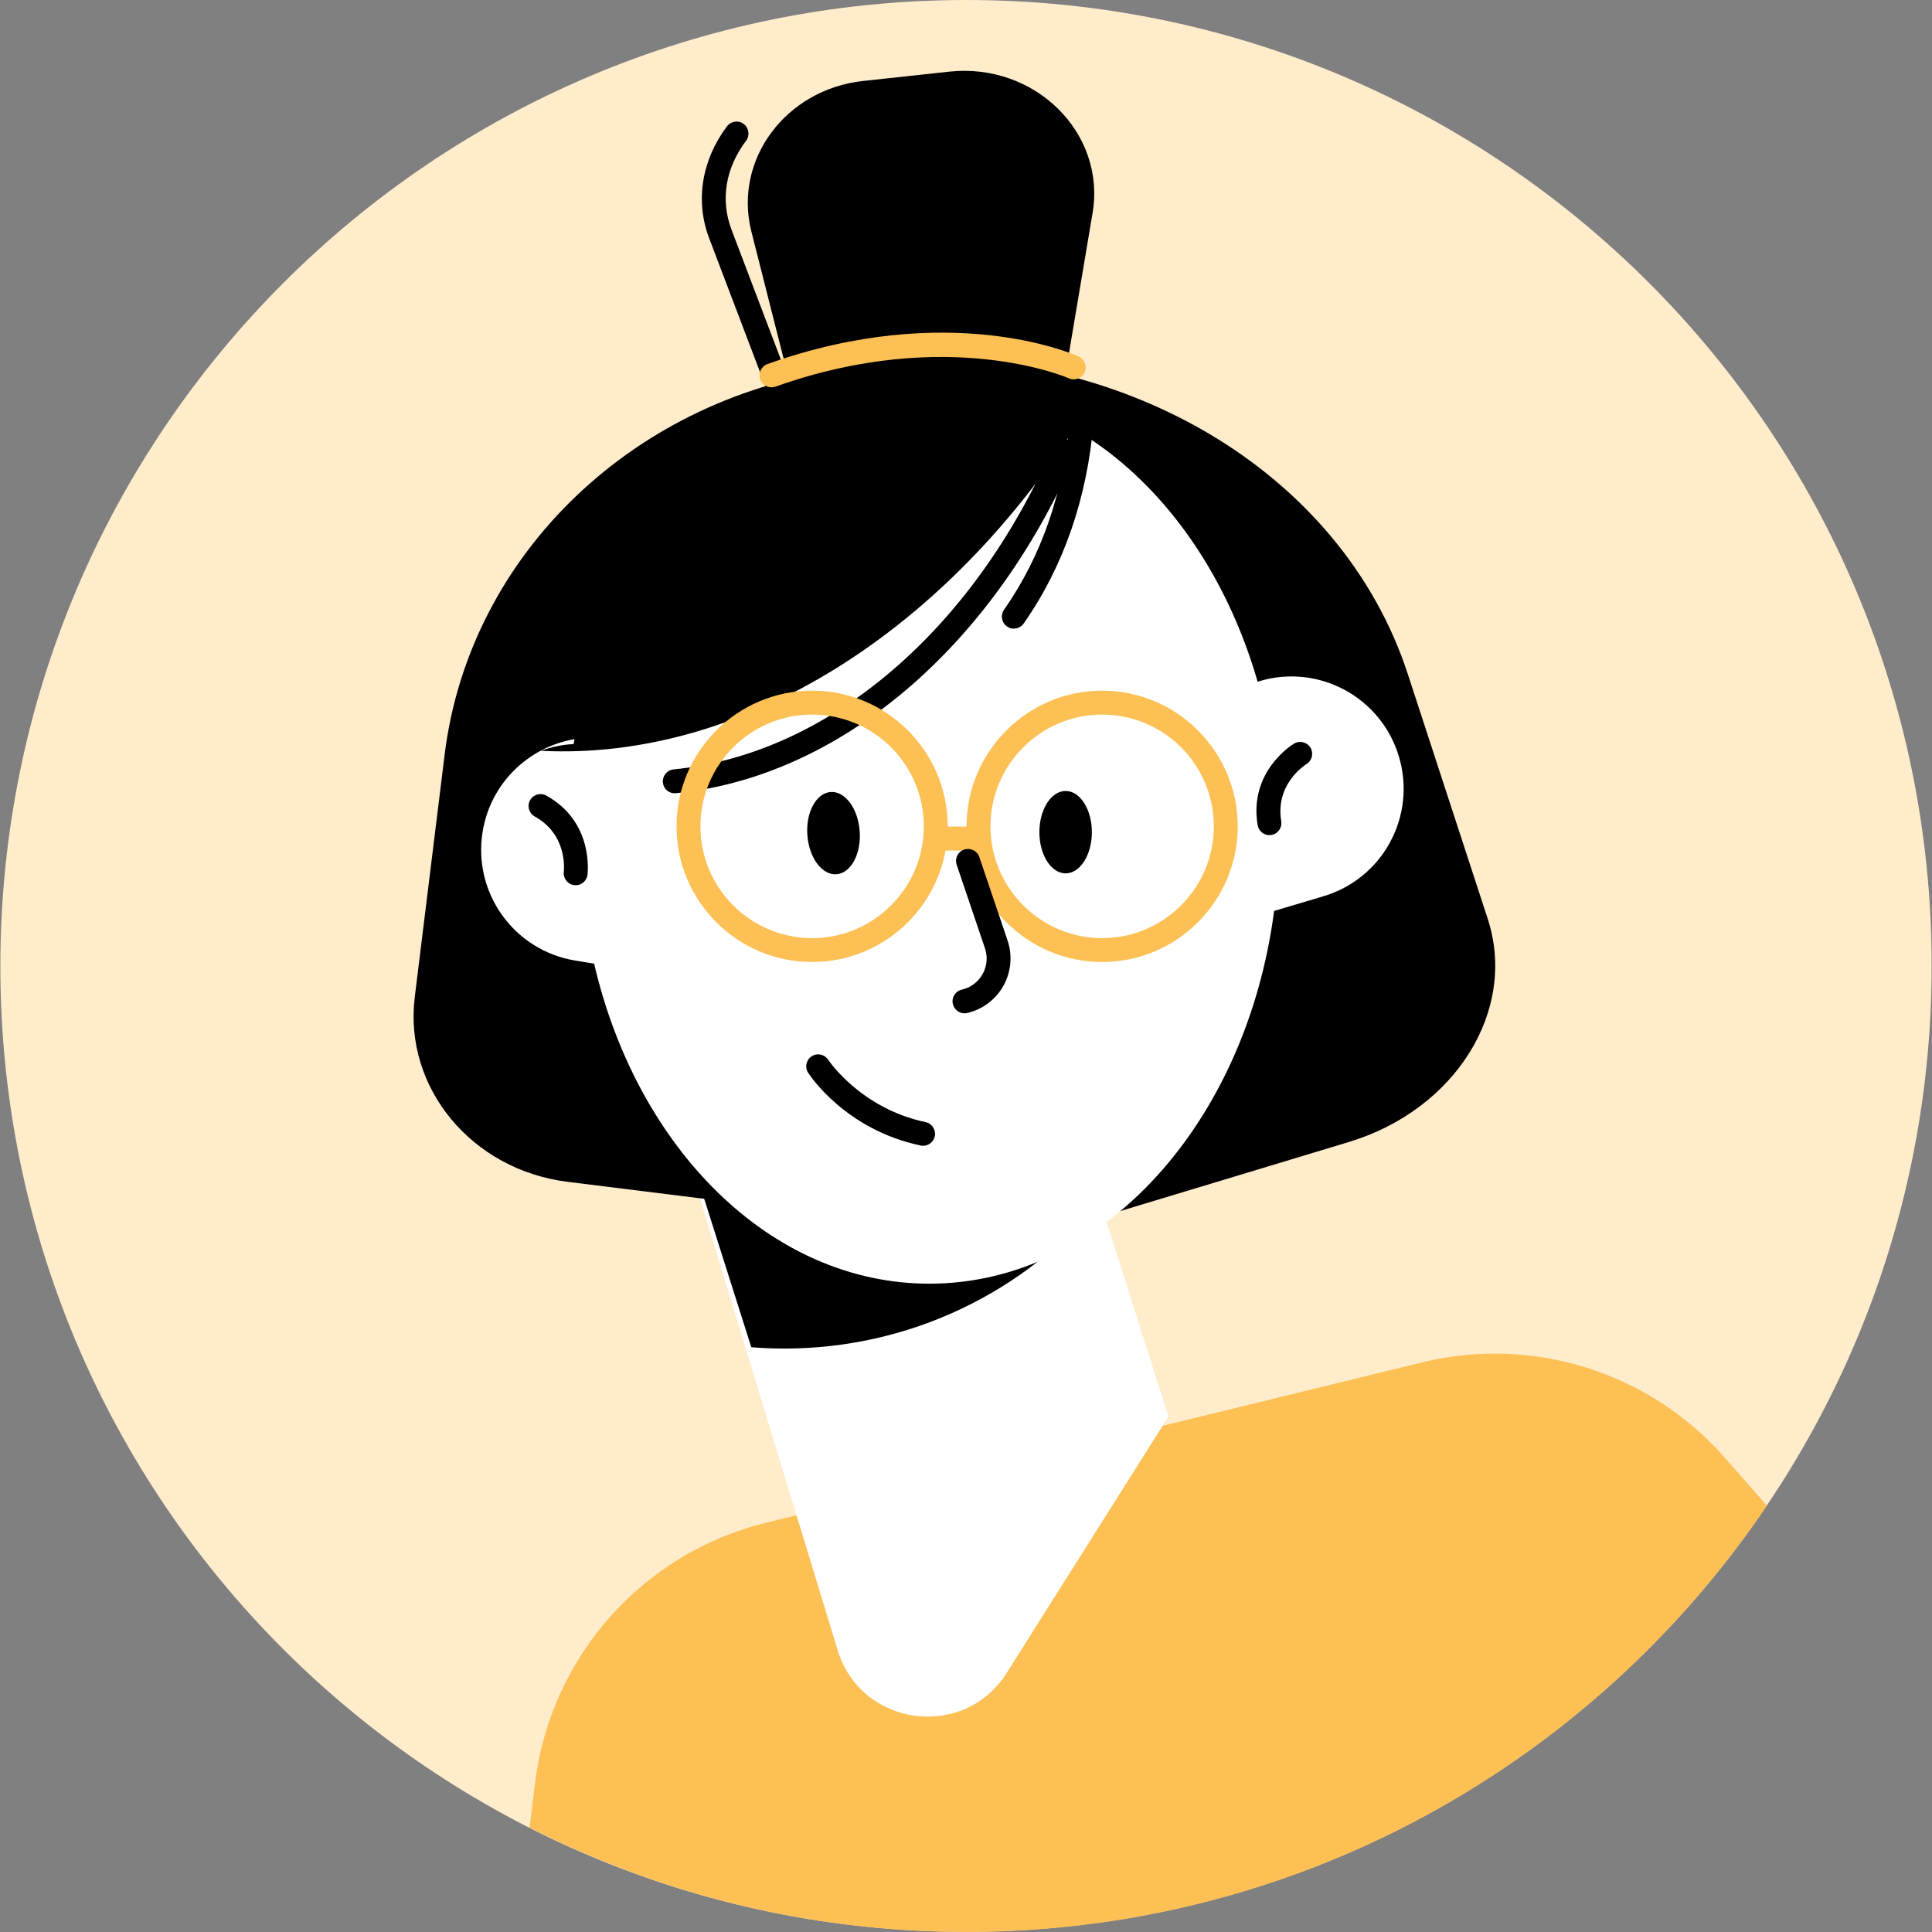 <svg width="60" height="60" viewBox="0 0 60 60" fill="none" xmlns="http://www.w3.org/2000/svg">
<rect x="0" y="0" width="60" height="60" fill="#808080" stroke="none"/>
<path d="M29.989 59.993C46.551 59.993 59.983 46.563 59.989 29.997C59.995 13.43 46.573 0 30.011 0C13.448 0 0.017 13.43 0.011 29.997C0.005 46.563 13.426 59.993 29.989 59.993Z" fill="#FFECCB"/>
<path d="M30 60C40.356 60 49.485 54.747 54.873 46.758L53.569 45.273C51.23 42.611 47.607 41.468 44.166 42.31L23.801 47.287C19.957 48.226 17.095 51.45 16.615 55.381L16.448 56.757C20.52 58.826 25.122 59.998 30 59.998V60Z" fill="#FDC055"/>
<path d="M36.286 43.996L31.265 51.952C29.934 54.061 26.741 53.632 26.013 51.246L20.322 32.565L31.531 29.005L36.286 43.996Z" fill="white"/>
<path d="M33.67 37.868L30.86 29.005L20.322 32.351L23.332 41.84C27.08 42.141 30.914 40.79 33.672 37.868H33.67Z" fill="black"/>
<path d="M29.172 11.108L26.341 11.454C19.745 12.261 14.577 17.201 13.809 23.433L12.881 30.961C12.533 33.775 14.645 36.331 17.622 36.702L29.043 38.122L29.173 11.108H29.172Z" fill="black"/>
<path d="M23.871 11.368L27.164 11.137C34.835 10.596 41.661 14.634 43.719 20.929L46.202 28.532C47.13 31.373 45.208 34.462 41.886 35.467L29.135 39.32L23.871 11.368Z" fill="black"/>
<path d="M25.008 14.575C24.859 14.575 24.718 14.485 24.66 14.335L22.025 7.402C21.585 6.246 21.787 4.978 22.576 3.924C22.7 3.761 22.933 3.726 23.096 3.849C23.259 3.973 23.293 4.206 23.171 4.369C22.528 5.226 22.368 6.209 22.719 7.136L25.354 14.069C25.427 14.26 25.331 14.476 25.139 14.549C25.095 14.566 25.05 14.573 25.006 14.573L25.008 14.575Z" fill="black"/>
<path d="M25.138 14.3L23.335 7.192C22.771 4.966 24.397 2.775 26.808 2.514L29.477 2.225C32.135 1.938 34.35 4.122 33.931 6.614L32.555 14.791L25.138 14.3Z" fill="black"/>
<path d="M43.446 23.501C42.899 21.656 40.959 20.604 39.116 21.153L39.056 21.171C37.529 15.864 33.542 12.08 28.864 12.08C23.688 12.08 19.363 16.712 18.271 22.91C16.662 22.979 15.265 24.165 14.99 25.819C14.674 27.718 15.957 29.513 17.854 29.829L18.452 29.928C19.785 35.674 23.94 39.866 28.862 39.866C34.243 39.866 38.707 34.86 39.569 28.29L41.1 27.834C42.944 27.287 43.996 25.346 43.446 23.501Z" fill="white"/>
<path d="M33.638 12.88C32.153 11.897 30.485 11.342 28.719 11.342C23.391 11.342 18.937 16.375 17.814 23.108C17.463 23.124 17.121 23.198 16.797 23.317C23.061 23.633 29.451 19.599 33.636 12.88H33.638Z" fill="black"/>
<path d="M20.955 24.637C20.766 24.637 20.604 24.494 20.587 24.301C20.567 24.098 20.715 23.915 20.92 23.894C25.713 23.423 30.225 19.58 32.698 13.867C32.78 13.68 32.997 13.593 33.186 13.674C33.374 13.756 33.461 13.975 33.379 14.163C30.8 20.122 26.054 24.134 20.993 24.633C20.981 24.633 20.969 24.635 20.957 24.635L20.955 24.637Z" fill="black"/>
<path d="M31.485 19.524C31.412 19.524 31.337 19.502 31.272 19.456C31.104 19.338 31.064 19.107 31.18 18.938C32.345 17.272 33.032 15.286 33.223 13.031C33.24 12.826 33.421 12.676 33.624 12.692C33.83 12.709 33.981 12.888 33.963 13.094C33.762 15.479 33.032 17.59 31.791 19.364C31.717 19.467 31.603 19.522 31.486 19.522L31.485 19.524Z" fill="black"/>
<path d="M39.423 25.936C39.245 25.936 39.088 25.807 39.057 25.624C38.779 23.96 40.129 23.127 40.188 23.094C40.364 22.988 40.592 23.045 40.698 23.221C40.804 23.397 40.746 23.624 40.572 23.73C40.531 23.757 39.597 24.346 39.79 25.503C39.823 25.704 39.688 25.897 39.484 25.93C39.464 25.934 39.443 25.936 39.423 25.936Z" fill="black"/>
<path d="M17.877 27.49C17.862 27.49 17.844 27.49 17.829 27.487C17.625 27.461 17.483 27.275 17.509 27.071C17.516 27.017 17.631 25.924 16.607 25.357C16.428 25.258 16.361 25.031 16.462 24.852C16.561 24.673 16.789 24.607 16.966 24.708C18.442 25.525 18.253 27.101 18.244 27.169C18.22 27.356 18.06 27.492 17.876 27.492L17.877 27.49Z" fill="black"/>
<path d="M25.221 29.876C22.899 29.876 21.01 27.986 21.01 25.663C21.01 23.34 22.899 21.449 25.221 21.449C27.543 21.449 29.432 23.34 29.432 25.663C29.432 27.986 27.543 29.876 25.221 29.876ZM25.221 22.192C23.308 22.192 21.752 23.748 21.752 25.663C21.752 27.577 23.308 29.134 25.221 29.134C27.135 29.134 28.69 27.577 28.69 25.663C28.69 23.748 27.135 22.192 25.221 22.192Z" fill="#FDC055"/>
<path d="M34.228 29.876C31.907 29.876 30.018 27.986 30.018 25.663C30.018 23.34 31.907 21.449 34.228 21.449C36.55 21.449 38.439 23.34 38.439 25.663C38.439 27.986 36.55 29.876 34.228 29.876ZM34.228 22.192C32.317 22.192 30.76 23.748 30.76 25.663C30.76 27.577 32.315 29.134 34.228 29.134C36.142 29.134 37.697 27.577 37.697 25.663C37.697 23.748 36.142 22.192 34.228 22.192Z" fill="#FDC055"/>
<path d="M30.093 26.414H29.307C29.102 26.414 28.935 26.247 28.935 26.042C28.935 25.836 29.102 25.669 29.307 25.669H30.093C30.298 25.669 30.465 25.836 30.465 26.042C30.465 26.247 30.298 26.414 30.093 26.414Z" fill="#FDC055"/>
<path d="M25.073 25.93C25.122 26.636 25.527 27.182 25.976 27.151C26.424 27.12 26.749 26.521 26.699 25.817C26.65 25.111 26.245 24.565 25.797 24.596C25.348 24.628 25.023 25.226 25.073 25.93Z" fill="black"/>
<path d="M32.279 25.844C32.279 26.551 32.644 27.123 33.094 27.123C33.544 27.123 33.909 26.55 33.909 25.844C33.909 25.138 33.544 24.564 33.094 24.564C32.644 24.564 32.279 25.138 32.279 25.844Z" fill="black"/>
<path d="M28.667 35.583C28.641 35.583 28.617 35.582 28.591 35.575C26.255 35.083 25.143 33.389 25.098 33.316C24.986 33.144 25.037 32.912 25.209 32.803C25.381 32.691 25.61 32.742 25.722 32.914C25.741 32.942 26.733 34.423 28.744 34.848C28.944 34.89 29.072 35.088 29.031 35.288C28.994 35.463 28.839 35.583 28.667 35.583Z" fill="black"/>
<path d="M29.953 31.469C29.785 31.469 29.632 31.352 29.592 31.18C29.545 30.98 29.67 30.78 29.87 30.735C30.146 30.671 30.376 30.5 30.515 30.252C30.654 30.003 30.68 29.718 30.588 29.448L29.71 26.855C29.644 26.661 29.748 26.45 29.943 26.384C30.138 26.32 30.348 26.422 30.414 26.617L31.292 29.21C31.448 29.674 31.401 30.186 31.163 30.613C30.924 31.041 30.513 31.351 30.035 31.46C30.007 31.467 29.98 31.469 29.952 31.469H29.953Z" fill="black"/>
<path d="M23.958 12.028C23.805 12.028 23.662 11.932 23.608 11.781C23.541 11.588 23.642 11.375 23.834 11.306C29.467 9.301 33.336 10.996 33.497 11.071C33.683 11.155 33.767 11.375 33.683 11.562C33.6 11.749 33.379 11.833 33.193 11.748C33.157 11.732 29.42 10.108 24.085 12.007C24.043 12.021 24.001 12.028 23.96 12.028H23.958Z" fill="#FDC055"/>
</svg>
